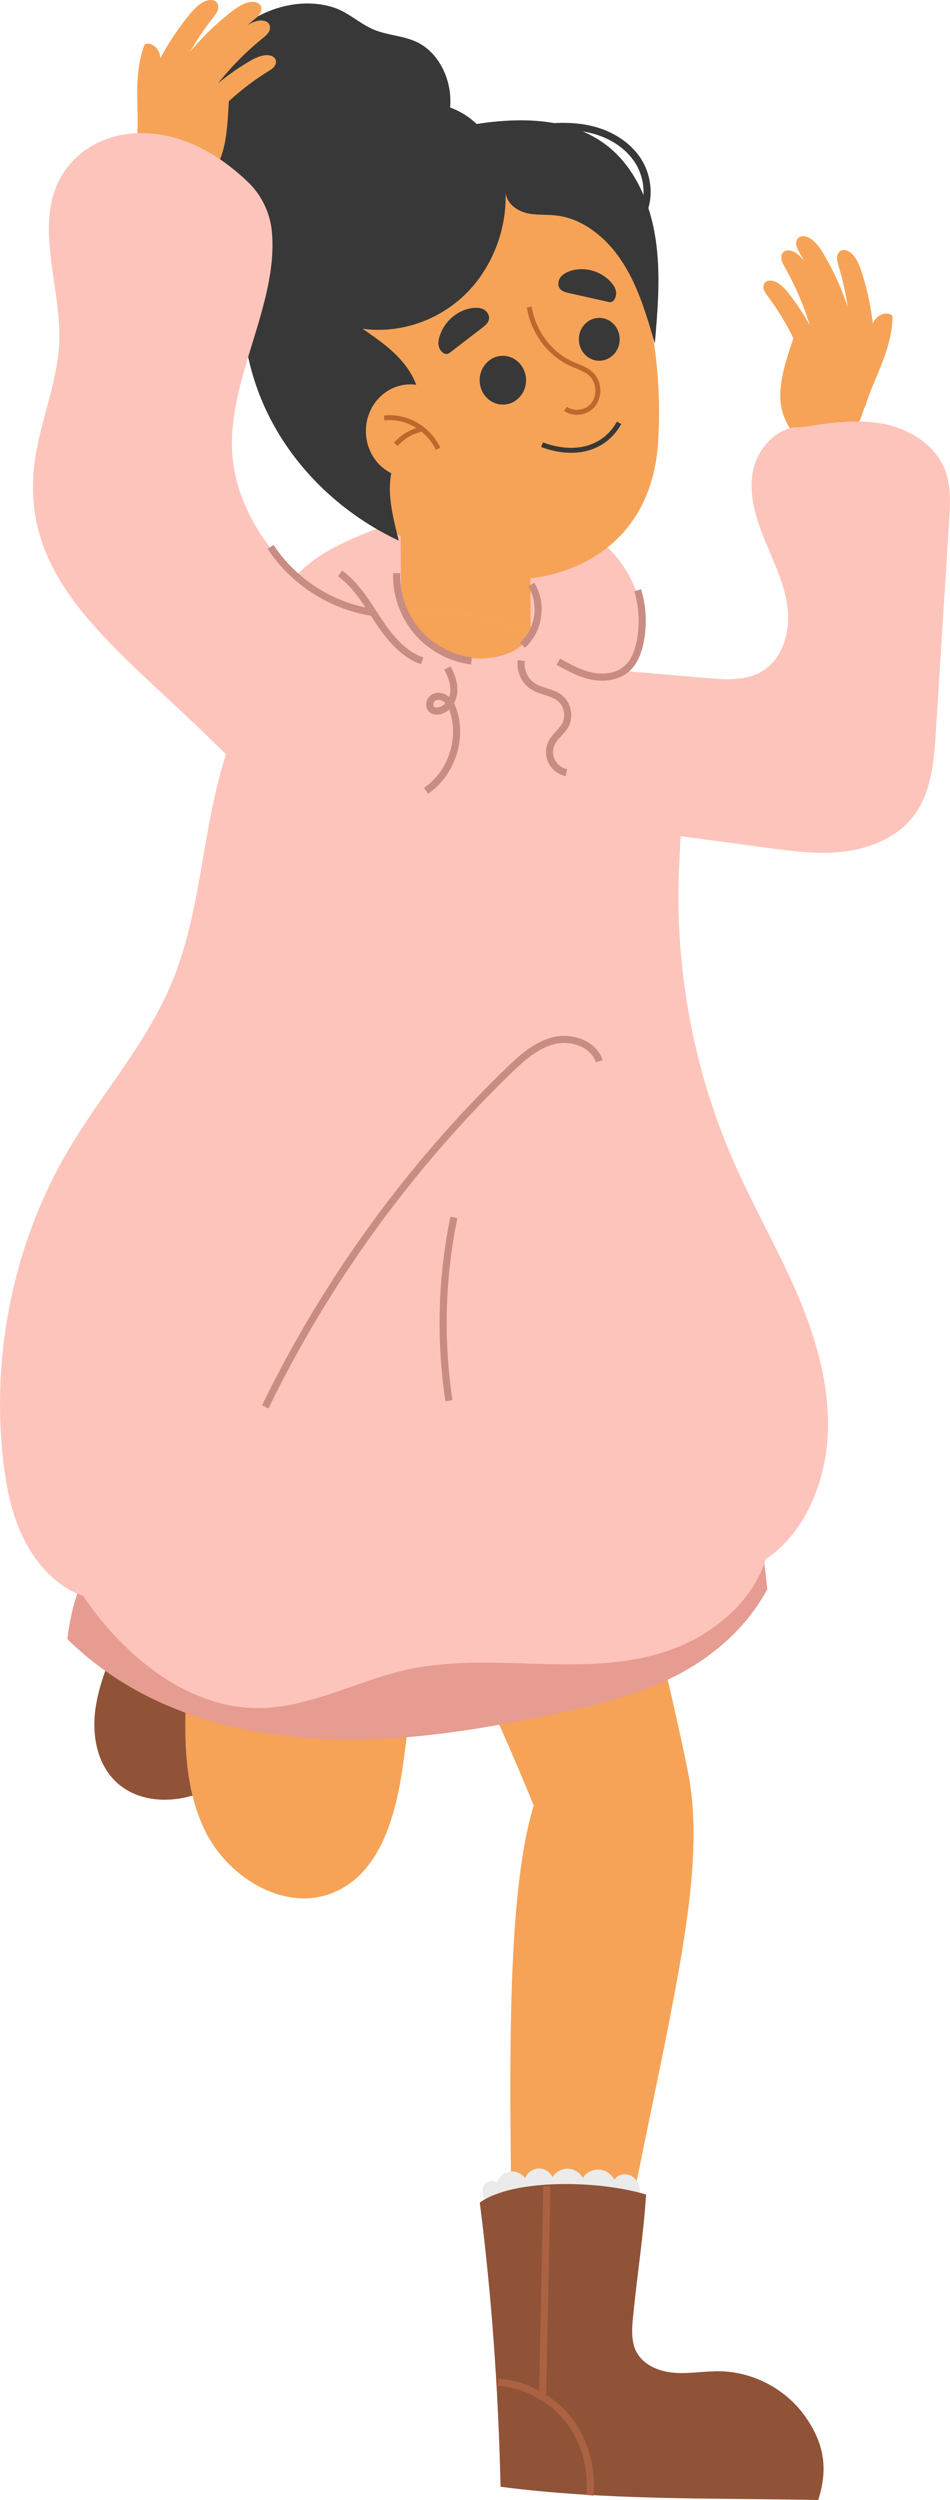 <?xml version="1.0" encoding="UTF-8"?> <svg xmlns="http://www.w3.org/2000/svg" viewBox="0 0 133.67 351.71"> <defs> <style> .cls-1 { stroke: #ab6243; } .cls-1, .cls-2, .cls-3, .cls-4, .cls-5 { fill: none; stroke-miterlimit: 10; } .cls-6 { isolation: isolate; } .cls-7 { mix-blend-mode: multiply; opacity: .54; } .cls-7, .cls-8 { fill: #f6a357; } .cls-2 { stroke: #bf672c; } .cls-2, .cls-5 { stroke-width: .7px; } .cls-3, .cls-5 { stroke: #383838; } .cls-9 { fill: #e69c91; } .cls-10 { fill: #905338; } .cls-11 { fill: #ebebeb; } .cls-12 { fill: #fdc4bb; } .cls-4 { stroke: #c98c83; } .cls-13 { fill: #383838; } </style> </defs> <g class="cls-6"> <g id="_Слой_2" data-name="Слой 2"> <g id="OBJECTS"> <g> <path class="cls-12" d="m81.86,99.99c6.87-1.99,10.08-10.92,7.36-17.54-2.72-6.62-9.85-10.65-16.97-11.38-7.12-.73-14.23,1.33-20.88,3.97-4.96,1.97-10.26,4.77-12,9.82-1.22,3.54-.33,7.6,1.79,10.69,2.11,3.09,5.32,5.31,8.75,6.82,7.95,3.5,16.95,1.97,31.94-2.36Z"></path> <g> <g> <path class="cls-10" d="m41.23,233.82c-2.01,5.81-4.21,11.9-8.85,15.93-4.64,4.03-12.55,4.99-16.6.36-2.11-2.41-2.75-5.84-2.43-9.03s1.5-6.22,2.66-9.21c2.6-6.66,5.2-13.32,7.79-19.97,1.1-2.81,2.3-5.76,4.71-7.57,3.74-2.8,9.47-1.72,12.74,1.61,3.27,3.34,4.37,8.34,3.96,13-.41,4.66-2,9.12-3.99,14.87Z"></path> <path class="cls-8" d="m29.56,170.39c-1.09,21.82-2.18,43.64-3.27,65.46-.37,7.36-.67,15.08,2.56,21.71,3.23,6.62,11.26,11.53,18.06,8.7,6.95-2.89,8.98-11.6,9.95-19.07,3.32-25.56,5.07-51.32,5.03-77.07-9.7-.54-19.39-1.07-32.34.28Z"></path> </g> <g> <path class="cls-8" d="m76.93,173.75c6.7,24.53,14.52,49.39,19.81,75.22,3.55,17.33-4.68,40.11-12.97,88.91-4-.51-7.99-1.02-11.84-1.52.8-24.11-2.18-64.96,3.17-82.35-8-19.57-17.49-38.12-27.94-60.18-2.85-6.02-4.35-13.19-2.09-19.46,2.3-6.4,9.14-10.64,15.94-10.58,6.8.06,14.22,3.72,15.92,9.95Z"></path> <g> <g> <path class="cls-11" d="m89.21,310.56c.53-.68.87-1.53.83-2.4-.05-.86-.53-1.72-1.31-2.09-.78-.37-1.83-.14-2.3.58-.4-.81-1.25-1.37-2.14-1.42-.9-.05-1.81.41-2.29,1.17-.4-.76-1.24-1.28-2.1-1.3-.86-.02-1.72.46-2.16,1.2-.33-.75-1.15-1.26-1.97-1.23-.82.03-1.6.6-1.87,1.37-.47-.68-1.34-1.06-2.16-.93-.82.12-1.54.74-1.79,1.53-.57-.46-1.52-.17-1.87.47-.35.64-.18,1.48.26,2.06s1.11.96,1.79,1.24c2.56,1.04,5.43.91,8.18.61s5.53-.74,8.25-.25c.5.09,1,.21,1.5.14.5-.07.91-.44,1.16-.76Z"></path> <path class="cls-10" d="m67.51,309.89c1.66,13.03,2.6,26.14,2.92,39.96,14.88,1.94,29.69,1.57,44.7,1.86,1.43-4.43.82-8.03-1.89-11.83-2.71-3.79-7.27-6.19-11.92-6.28-2.12-.04-4.23.37-6.34.22-2.11-.14-4.35-1-5.38-2.85-.84-1.52-.69-3.37-.52-5.1.62-6.25,1.42-11.01,1.83-17.13-6.73-2.05-18.77-2.23-23.4,1.13Z"></path> </g> <g> <path class="cls-1" d="m70.05,335.14c3.8.27,7.45,2.19,9.84,5.16s3.47,6.95,3.1,10.75"></path> <path class="cls-1" d="m76.34,337.42c.2-9.95.41-19.91.61-29.86"></path> </g> </g> </g> </g> <g> <g> <path class="cls-8" d="m74.58,65.26l.05,14.8.03,9.64.02,4.11-18.23-3.87-.06-12.78-.05-11.84h1.76s0-.01.01-.01l16.45-.05Z"></path> <path class="cls-7" d="m74.56,76.34l.03,9.64c-1.38,1.61-3.61,2.22-5.62,1.88-2.22-.39-4.21-1.77-5.86-3.42-3.06-3.03-5.18-6.85-6.78-10.99l-.05-11.84h1.76s0-.01.01-.01c7.37,2.29,12.94,7.58,16.26,14.24.08.17.16.34.24.51Z"></path> </g> <path class="cls-8" d="m86.86,31.44c3.75,7.76,6.45,17.95,5.77,30.36-1.04,19.13-19.13,20.8-24.2,19.34-9.11-2.63-17.54-8.41-22.71-16.7-5.18-8.29-6.81-19.15-3.47-28.41,3.35-9.26,11.93-16.44,21.37-16.91,9.44-.47,18.77,3.07,23.25,12.31Z"></path> <g> <path class="cls-13" d="m56.11,76.06c-7.73-3.62-14.45-9.81-18.36-17.71-3.9-7.89-4.84-17.48-1.98-25.86,2.85-8.38,9.61-15.31,17.81-17.53,4.64-1.26,9.95-.91,13.48,2.48,6.45-.98,13.63-.9,18.74,3.36,3.68,3.07,5.7,7.9,6.44,12.78.74,4.87.32,9.84-.1,14.76-1.14-3.93-2.31-7.93-4.49-11.35-2.17-3.42-5.53-6.24-9.42-6.68-1.4-.16-2.84,0-4.21-.35-1.37-.35-2.74-1.39-2.88-2.87.17,5.41-2.02,10.85-5.84,14.48-3.82,3.63-9.19,5.39-14.29,4.68,2.33,1.6,4.72,3.25,6.36,5.61,1.65,2.36,2.42,5.62,1.23,8.26-.69,1.53-1.95,2.7-2.74,4.17-1.88,3.53-.72,7.92.25,11.77Z"></path> <path class="cls-13" d="m51.18,28.98c3-1.37,5.92-3.07,8.22-5.51,2.3-2.45,3.94-5.72,3.97-9.15.04-3.44-1.73-6.97-4.71-8.4-1.88-.9-4.04-.93-5.96-1.71-2.01-.81-3.65-2.46-5.7-3.14-8.3-2.76-21.19,4.36-19.16,19.96.82,6.35,4.28,9.78,7.99,11.09,5.39,1.9,10.27-.81,15.35-3.12Z"></path> <path class="cls-3" d="m32.37,7.18c-3.24,2.5-5.58,6.24-6.48,10.35-.71,3.21-.47,6.85,1.46,9.45s5.83,3.68,8.34,1.69"></path> <path class="cls-3" d="m74.84,18.12c2.72-.36,5.5-.55,8.18.06,2.68.61,5.27,2.09,6.79,4.49,1.51,2.4,1.74,5.79.14,8.13"></path> </g> <g> <path class="cls-13" d="m81.45,47.82c-.05-1.66,1.2-3.05,2.79-3.1,1.58-.05,2.9,1.26,2.95,2.93.05,1.66-1.2,3.05-2.79,3.1-1.58.05-2.9-1.26-2.95-2.93Z"></path> <path class="cls-13" d="m67.49,53.59c-.05-1.9,1.37-3.48,3.17-3.53,1.8-.05,3.31,1.44,3.36,3.33.05,1.9-1.37,3.48-3.17,3.53-1.8.05-3.31-1.44-3.36-3.33Z"></path> <path class="cls-13" d="m63.24,49.66c1.55-1.19,3.09-2.38,4.64-3.57.4-.31.83-.66.92-1.18.09-.53-.23-1.07-.68-1.34-.45-.26-.99-.3-1.5-.25-2.14.2-4.09,1.83-4.76,3.97-.16.51-.25,1.08-.08,1.58.17.51.83,1.26,1.46.78Z"></path> <path class="cls-13" d="m85.67,42.49c-1.88-.42-3.75-.84-5.63-1.26-.48-.11-1.02-.25-1.3-.68-.29-.44-.2-1.08.1-1.51.31-.43.79-.7,1.27-.87,2.03-.74,4.44-.09,5.89,1.57.35.4.65.87.69,1.41.04.54-.26,1.51-1.03,1.34Z"></path> <path class="cls-5" d="m76.27,62.56c4.3,1.63,8.66.82,10.84-3.07"></path> <g> <path class="cls-8" d="m51.92,63.06c-1.27-3.37.3-7.18,3.51-8.52s6.84.32,8.1,3.69c1.27,3.37-.3,7.18-3.51,8.52-3.21,1.33-6.84-.32-8.1-3.69Z"></path> <g> <path class="cls-2" d="m54.05,58.81c3.05-.39,6.23,1.43,7.59,4.32"></path> <path class="cls-2" d="m55.69,62.51c.98-1.11,2.31-1.87,3.73-2.15"></path> </g> </g> <path class="cls-2" d="m74.47,43.2c.55,3.48,2.86,6.59,5.94,7.98,1.02.46,2.15.77,2.92,1.61,1,1.09,1.06,2.98.14,4.14s-2.7,1.43-3.9.59"></path> </g> </g> <g> <g> <g> <g> <path class="cls-8" d="m19.27,20.81c.15-4.81.99-9.83,4.36-13.63,4.03,1.17,6.19,3.12,8.58,6.81-.22,3.82-.27,8.39-2.94,11.13-.91.93-2.01,1.71-2.96,2.17-2.38,1.16-7.19-1.67-7.04-6.48Z"></path> <path class="cls-8" d="m20.4,13.06c1.43-3.97,3.55-7.69,6.22-10.96.64-.78,1.34-1.56,2.27-1.94.55-.23,1.28-.26,1.64.22.23.3.23.73.1,1.09-.13.36-.38.66-.61.96-2.77,3.52-4.95,7.51-6.43,11.74-.97-.13-1.91-.49-3.18-1.11Z"></path> <path class="cls-8" d="m24.03,10.99c2.28-3.55,5.16-6.71,8.49-9.31.79-.62,1.65-1.22,2.64-1.39.59-.1,1.3.04,1.55.58.16.35.06.77-.15,1.09s-.51.56-.81.8c-3.48,2.82-6.5,6.22-8.87,10.02-.91-.35-1.75-.91-2.85-1.78Z"></path> <path class="cls-8" d="m25.24,13.61c2.28-3.55,5.16-6.71,8.49-9.31.79-.62,1.65-1.22,2.64-1.39.58-.1,1.3.04,1.55.58.16.35.06.77-.15,1.09s-.51.56-.81.8c-3.48,2.82-6.5,6.22-8.87,10.02-.91-.35-1.75-.9-2.85-1.78Z"></path> <path class="cls-8" d="m26.28,16.1c2.45-2.93,5.39-5.44,8.67-7.39.78-.46,1.62-.91,2.53-.95.54-.02,1.17.18,1.32.69.1.33-.03.69-.25.96s-.52.45-.82.63c-3.44,2.14-6.53,4.85-9.09,7.99-.78-.41-1.47-1.01-2.36-1.92Z"></path> <path class="cls-8" d="m19.27,19.52c.2-2.24.02-4.5.04-6.75.02-2.15.24-4.36.96-6.32.06-.16.2-.3.37-.31.73-.06,1.47.52,1.75,1.23.31.8.19,1.7,0,2.53-.18.84-.43,1.69-.34,2.54.09.81.46,1.55.62,2.35.45,2.25-1.19,4.72-3.41,4.74Z"></path> </g> <path class="cls-12" d="m56.61,91.81c-5.41-3.29-10.87-6.62-15.36-11.07-4.49-4.46-8-10.21-8.54-16.52-.91-10.6,6.47-21.21,5.55-31.57-.24-2.72-1.48-5.27-3.47-7.14-4.22-3.98-9.41-6.95-15.46-6.77-3.71.11-7.32,1.67-9.65,4.55-5.88,7.27-.56,17.21-1.43,26.11-.55,5.62-2.93,10.89-3.48,16.51-1.64,16.79,12.45,25.63,26.79,39.98,3.52,3.52,8.15,6.29,13.12,6.67,6.11.47,16.21-8.87,11.92-20.75Z"></path> </g> <g> <g> <path class="cls-8" d="m121.26,58.43c1.61-4.53,2.67-9.52.92-14.28-4.17-.39-6.9.64-10.47,3.21-1.19,3.63-2.81,7.91-1.32,11.44.51,1.2,1.25,2.33,1.96,3.1,1.8,1.95,7.31,1.08,8.92-3.46Z"></path> <path class="cls-8" d="m123.04,50.8c.11-4.22-.49-8.46-1.78-12.47-.31-.96-.68-1.94-1.4-2.63-.43-.41-1.1-.7-1.6-.4-.32.2-.48.6-.49.98,0,.38.11.75.22,1.12,1.29,4.29,1.87,8.8,1.7,13.27.95.23,1.95.24,3.36.13Z"></path> <path class="cls-8" d="m120.42,47.55c-.82-4.14-2.36-8.14-4.51-11.77-.51-.86-1.09-1.74-1.95-2.26-.51-.31-1.23-.44-1.65-.03-.27.27-.34.69-.26,1.06s.27.71.46,1.04c2.21,3.9,3.78,8.16,4.6,12.57.98.01,1.96-.2,3.31-.62Z"></path> <path class="cls-8" d="m118.33,49.54c-.82-4.14-2.36-8.14-4.51-11.77-.51-.86-1.09-1.74-1.95-2.26-.51-.31-1.23-.44-1.65-.03-.27.27-.34.69-.26,1.06.08.37.27.71.46,1.04,2.21,3.9,3.78,8.16,4.6,12.57.98.01,1.96-.2,3.31-.62Z"></path> <path class="cls-8" d="m116.46,51.48c-1.21-3.62-3.03-7.03-5.37-10.05-.56-.72-1.17-1.44-2.01-1.8-.49-.22-1.15-.26-1.49.16-.21.27-.22.66-.11.98.11.33.32.61.53.88,2.43,3.25,4.31,6.9,5.55,10.76.88-.1,1.73-.4,2.9-.93Z"></path> <path class="cls-8" d="m121.74,57.22c.63-2.16,1.62-4.19,2.43-6.3.77-2.01,1.37-4.14,1.42-6.24,0-.17-.08-.35-.23-.43-.66-.32-1.56-.05-2.07.51-.58.63-.79,1.51-.93,2.36-.13.85-.22,1.72-.61,2.49-.37.72-1,1.27-1.43,1.96-1.24,1.93-.62,4.82,1.44,5.66Z"></path> </g> <path class="cls-12" d="m78.9,93.63c6.87.59,13.75,1.18,20.62,1.77,2.59.22,5.37.4,7.62-.9,2.92-1.69,4.05-5.47,3.69-8.83-.36-3.36-1.89-6.45-3.18-9.57-1.28-3.12-2.35-6.52-1.7-9.83s3.54-6.4,6.82-6.16c3.74-.59,7.57-1.19,11.3-.52s7.41,2.86,8.83,6.37c.95,2.34.8,4.96.64,7.48-.62,9.84-1.24,19.69-1.86,29.53-.26,4.13-.62,8.52-3.12,11.81-2.25,2.95-5.93,4.52-9.6,5-3.67.48-7.39-.02-11.06-.51-7.04-.95-14.08-1.9-21.11-2.85-2.54-.34-5.24-.76-7.13-2.48-2.05-1.86-2.67-4.81-3.04-7.56-.54-4.07-.78-8.18,2.29-12.76Z"></path> </g> </g> <g> <path class="cls-9" d="m12.89,219.98c-1.89,2.92-2.91,6.56-3.42,10.61,8.97,8.79,20.46,12.7,32.61,13.82,12.15,1.12,24.36-.82,36.32-3.37,5.7-1.22,11.42-2.6,16.66-5.27,5.24-2.68,10.01-6.78,12.91-12.2-.32-2.73-.64-5.45-.72-7.67-28.41,17.11-64.45,19-94.35,4.09Z"></path> <path class="cls-12" d="m116.47,201.7c-.3,6.93-3.26,14-8.73,17.67-1.78,5.84-7.24,10.49-13.16,12.66-5.92,2.18-12.31,2.24-18.57,2.06-6.25-.17-12.58-.55-18.7.8-6.99,1.54-13.59,5.31-20.71,5.41-10.01.14-18.99-7.09-24.91-15.78-3.49-1.2-6.41-4.22-8.22-7.75-1.81-3.54-2.61-7.57-3.05-11.58-1.64-14.92,1.6-30.41,9.03-43.12,4.79-8.2,11.26-15.31,14.87-24.19,2.99-7.36,3.82-15.49,5.37-23.36,1.54-7.86,4.03-15.93,9.47-21.43,4.65-4.7,10.94-6.94,17.37-7.29,2.45-.15,4.91,0,7.31.36,4.29.67,7.67,1.55,10.94,2.81,3.37,1.29,6.61,2.97,10.57,5.2,7.37,4.14,9.47,9.46,10.17,14.26.71,4.81.16,9.71-.01,14.57-.47,13.78,2.16,27.67,7.6,40.15,2.73,6.29,6.16,12.2,8.89,18.49,2.73,6.29,4.77,13.12,4.47,20.06Z"></path> <path class="cls-8" d="m74.78,88.97c-.14.32-.31.63-.51.91-3.12,4.35-14.44,3.96-17.74-4.08,2.45-.15,4.91,0,7.31.36,4.29.67,7.67,1.55,10.94,2.81Z"></path> <g> <path class="cls-4" d="m55.81,80.63c-.1,2.97.95,5.95,2.87,8.21s4.71,3.77,7.65,4.15"></path> <path class="cls-4" d="m38.07,76.93c3.24,4.96,8.68,8.42,14.54,9.25"></path> <path class="cls-4" d="m47.85,80.67c2.31,1.67,3.78,4.23,5.36,6.61,1.58,2.38,3.49,4.76,6.19,5.69"></path> <path class="cls-4" d="m62.96,93.96c.54,1.05.99,2.21.89,3.39s-.85,2.37-2,2.64c-.36.09-.77.07-1.06-.16-.53-.41-.36-1.35.21-1.69.57-.34,1.35-.16,1.85.28s.78,1.08.98,1.71c1.25,4.01-.4,8.76-3.88,11.12"></path> <path class="cls-4" d="m73.35,92.93c-.21,1.4.48,2.89,1.67,3.64,1.16.73,2.67.78,3.74,1.63,1.12.89,1.45,2.62.76,3.86-.49.87-1.38,1.47-1.85,2.35-.43.81-.46,1.82-.07,2.65.39.83,1.19,1.46,2.09,1.64"></path> <path class="cls-4" d="m74.75,82.25c1.67,2.63,1.12,6.46-1.24,8.51"></path> <path class="cls-4" d="m78.56,93.09c1.5.84,3.04,1.68,4.73,2.03,1.69.34,3.58.11,4.88-1.02,1.06-.93,1.59-2.32,1.88-3.7.51-2.43.4-4.99-.33-7.36"></path> <path class="cls-4" d="m37.32,197.93c8.55-17.59,20.2-33.68,34.24-47.3,1.85-1.79,3.86-3.61,6.36-4.23,2.5-.61,5.61.44,6.4,2.9"></path> <path class="cls-4" d="m63.87,171.27c-1.76,8.46-1.99,17.24-.7,25.79"></path> </g> </g> </g> </g> </g> </g> </g> </svg> 